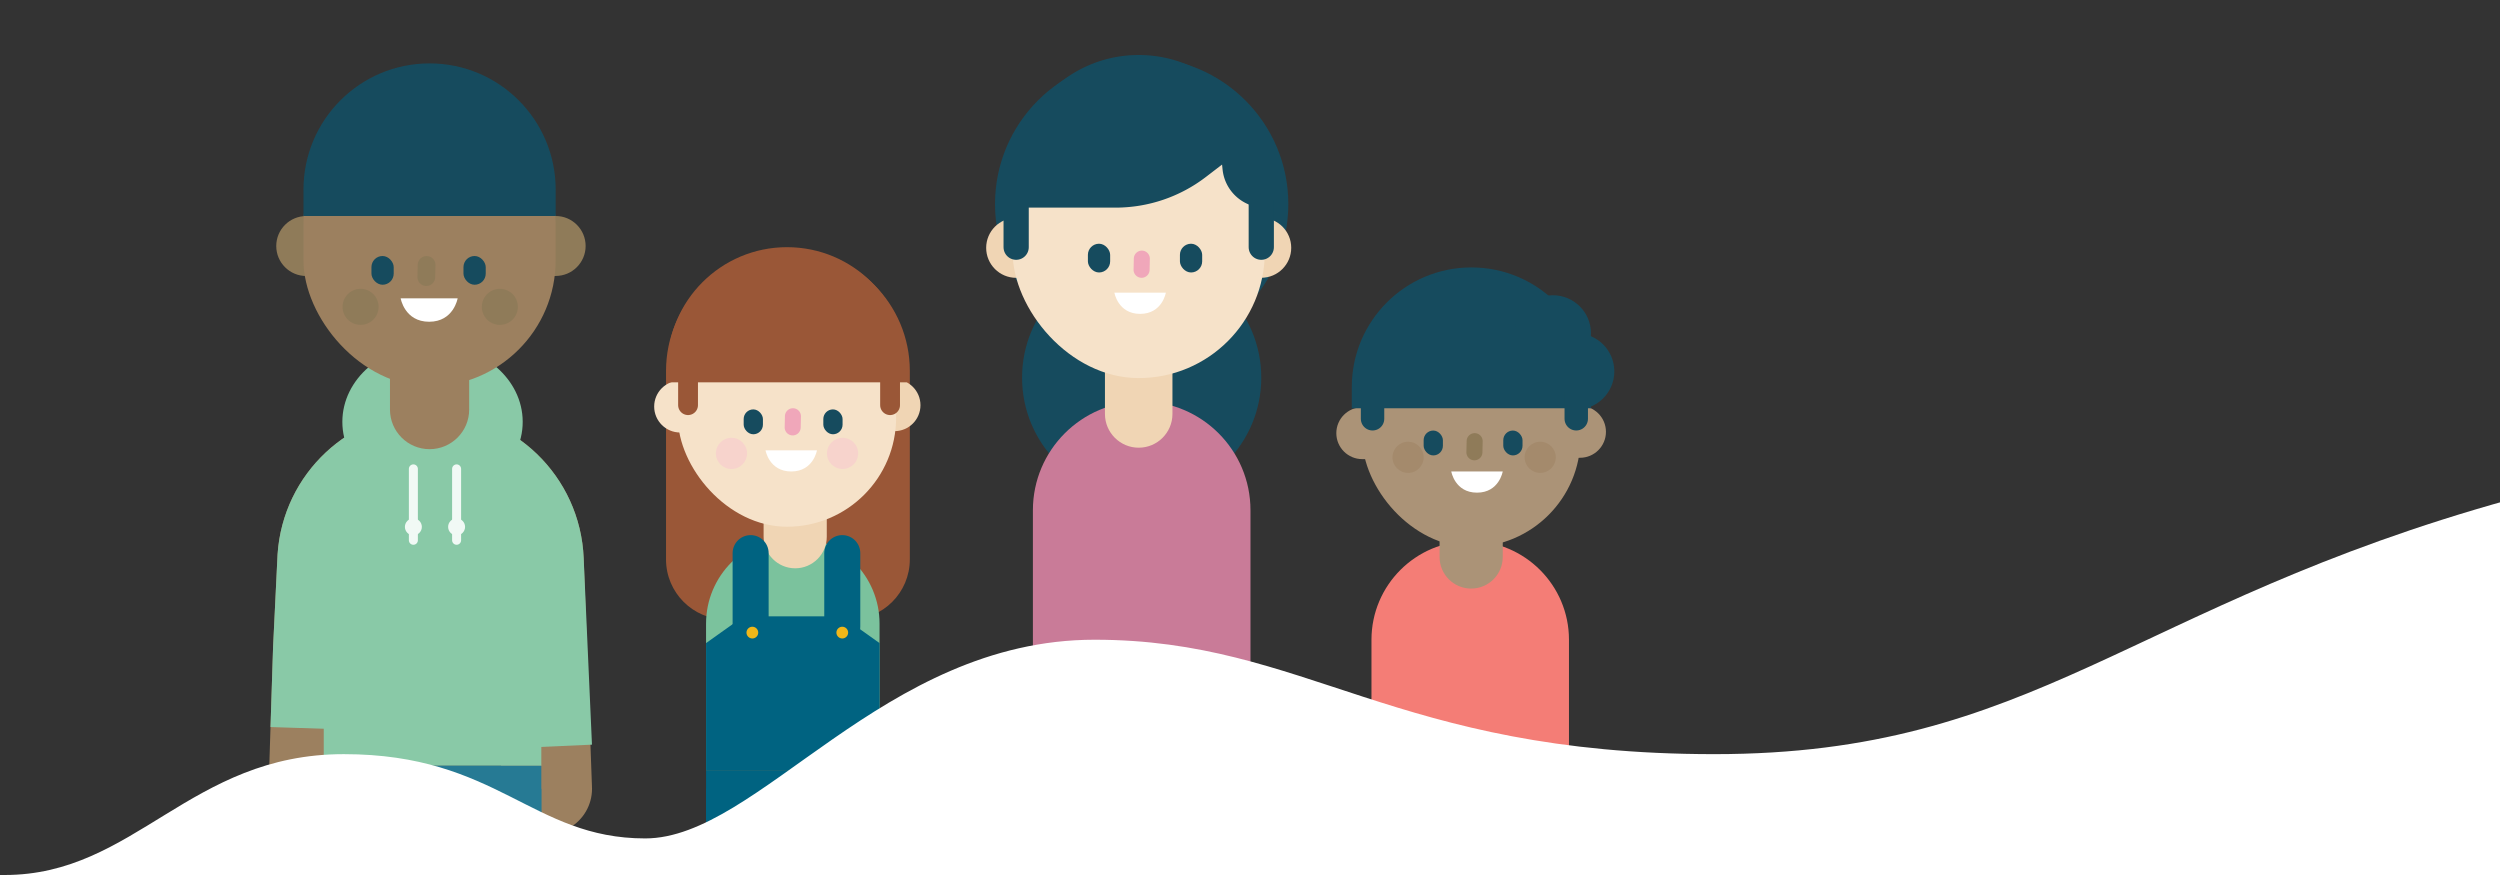 <svg xmlns="http://www.w3.org/2000/svg" viewBox="0 0 1000 350"><rect x="0" y="0" width="1000" height="350" fill="#333333" stroke="none"/><defs><clipPath id="a"><path fill="none" stroke-width="0" d="M68.55 -9.86H714.49V335.48H68.55z"/></clipPath></defs><g clip-path="url(#a)"><path d="M222.26 110.39h-11.99V86.4h11.99c6.62 0 11.99 5.37 11.99 11.99s-5.37 11.99-11.99 11.99z" fill="#8f7b59"/><path d="M122.49 86.41h11.99v23.99h-11.99c-6.62 0-11.99-5.37-11.99-11.99s5.37-11.99 11.99-11.99z" fill="#8f7b59"/><path d="M125.39 317.09l1.85-57.71 1.77-36.54c1.52-22.74 20.41-40.41 43.2-40.41 23.23 0 42.32 18.33 43.26 41.54l3.32 91.55" fill="none" stroke="#9c805f" stroke-linecap="round" stroke-linejoin="round" stroke-width="36.03"/><path d="M126.21 291.4l1.03-32.02 1.77-36.54c1.52-22.74 20.41-40.41 43.2-40.41 23.23 0 42.32 18.33 43.26 41.54l3.32 74.69" fill="none" stroke="#89c9a7" stroke-linejoin="round" stroke-width="36.03"/><path fill="#267a94" d="M129.5 315.52H170.76V484.86H129.5z"/><path fill="#267a94" d="M175.27 315.52H216.53V484.86H175.27z"/><path d="M173.01 163.91c24.02 0 43.52 19.5 43.52 43.52v98.88H129.5v-98.88c0-24.02 19.5-43.52 43.52-43.52z" fill="#89c9a7"/><ellipse cx="173.01" cy="168.75" rx="36.07" ry="31.02" fill="#89c9a7"/><path d="M155.98 141.08h31.69v22.75c0 8.74-7.1 15.84-15.84 15.84s-15.84-7.1-15.84-15.84v-22.75z" fill="#9c805f"/><rect x="121.39" y="39.3" width="100.87" height="115.28" rx="50.44" ry="50.44" fill="#9c805f"/><rect x="148.58" y="102.4" width="8.9" height="11.5" rx="4.45" ry="4.45" fill="#164b5e"/><rect x="185.39" y="102.4" width="8.9" height="11.5" rx="4.45" ry="4.45" fill="#164b5e"/><circle cx="144.23" cy="122.74" r="7.21" fill="#8f7b59"/><circle cx="199.94" cy="122.74" r="7.21" fill="#8f7b59"/><path d="M121.39 86.41V75.85c0-27.89 22.58-50.49 50.44-50.49 27.85 0 50.44 22.61 50.44 50.49v10.56H121.4z" fill="#164b5e"/><path fill="#267a94" d="M129.5 306.31H216.53V331.63H129.5z"/><path fill="none" stroke="#f1f9f5" stroke-linecap="round" stroke-miterlimit="10" stroke-width="3.6" d="M165.35 187.55L165.35 216.11"/><path fill="none" stroke="#f1f9f5" stroke-linecap="round" stroke-miterlimit="10" stroke-width="3.6" d="M182.64 187.55L182.64 216.11"/><circle cx="165.35" cy="210.75" r="3.39" fill="#f1f9f5"/><circle cx="182.64" cy="210.75" r="3.39" fill="#f1f9f5"/><path d="M160.27 119.33h22.79s-1.58 9.37-11.4 9.37-11.4-9.37-11.4-9.37z" fill="#fff"/><path d="M170.48 114.39c1.96.03 3.57-1.54 3.6-3.5l.11-4.93a3.551 3.551 0 0 0-7.1-.1l-.11 4.93a3.551 3.551 0 0 0 3.5 3.6z" fill="#8f7b59"/><path d="M339.9 247.8h-49.46c-13.26 0-24.03-10.77-24.03-24.03v-75.4c0-26.91 21.85-48.76 48.76-48.76 26.91 0 48.76 21.85 48.76 48.76v75.4c0 13.26-10.77 24.03-24.03 24.03z" fill="#9a5737"/><path d="M357.81 172.46h-10.38V151.7h10.38c5.73 0 10.38 4.65 10.38 10.38s-4.65 10.38-10.38 10.38z" fill="#f0d5b4"/><path transform="rotate(-180 335.37 374.735)" fill="#006381" d="M318.92 315.5H351.82V433.97H318.92z"/><path transform="rotate(-180 298.875 374.735)" fill="#006381" d="M282.42 315.5H315.32V433.97H282.42z"/><path d="M351.82 308.15h-69.4v-58.69c0-19.15 15.55-34.7 34.7-34.7 19.15 0 34.7 15.55 34.7 34.7v58.69z" fill="#7bc29d"/><path fill="#006381" d="M282.42 308.15L351.82 308.15 351.82 257.24 336.79 246.54 297.45 246.54 282.42 257.24 282.42 308.15z"/><path d="M318.07 227.32c-6.97 0-12.63-5.66-12.63-12.63v-18.14h25.27v18.14c0 6.97-5.66 12.63-12.63 12.63z" fill="#f0d5b4"/><rect x="271.16" y="110.95" width="87.28" height="99.75" rx="43.64" ry="43.64" transform="rotate(180 314.805 160.82)" fill="#f6e2c9"/><rect x="329.33" y="163.76" width="7.7" height="9.95" rx="3.85" ry="3.85" transform="rotate(-180 333.18 168.735)" fill="#164b5e"/><rect x="297.48" y="163.76" width="7.7" height="9.95" rx="3.85" ry="3.85" transform="rotate(-180 301.325 168.735)" fill="#164b5e"/><path d="M272.05 152.24h10.38V173h-10.38c-5.73 0-10.38-4.65-10.38-10.38s4.65-10.38 10.38-10.38z" fill="#f6e2c9"/><circle cx="337.03" cy="181.36" r="6.24" fill="#f7d3cc"/><circle cx="292.59" cy="181.36" r="6.24" fill="#f7d3cc"/><path d="M362.64 152.93v-6.23c0-26.42-21.42-47.83-47.83-47.83-26.42 0-47.83 21.42-47.83 47.83v6.23H362.64z" fill="#9a5737"/><path fill="none" stroke="#9a5737" stroke-linecap="round" stroke-miterlimit="10" stroke-width="7.93" d="M275.22 151.07L275.22 162.06"/><path transform="rotate(-180 317.12 318.245)" fill="#006381" d="M282.42 308.15H351.82V328.34H282.42z"/><path fill="none" stroke="#006381" stroke-linecap="round" stroke-miterlimit="10" stroke-width="14.41" d="M336.91 221.25L336.91 250.69"/><path fill="none" stroke="#006381" stroke-linecap="round" stroke-miterlimit="10" stroke-width="14.41" d="M300.25 221.25L300.25 250.69"/><circle cx="300.94" cy="253.04" r="2.35" fill="#f0b719"/><circle cx="336.91" cy="253.04" r="2.35" fill="#f0b719"/><path fill="none" stroke="#9a5737" stroke-linecap="round" stroke-miterlimit="10" stroke-width="7.93" d="M356.03 151.07L356.03 162.06"/><path d="M632 183.11h-10.38v-20.76H632c5.73 0 10.38 4.65 10.38 10.38s-4.65 10.38-10.38 10.38z" fill="#ab9377"/><path transform="rotate(171.22 613.304 382.127)" fill="#006381" d="M596.86 322.88H629.76V441.35H596.86z"/><path transform="rotate(-180 569.26 382.835)" fill="#006381" d="M552.81 323.6H585.71V442.07H552.81z"/><path d="M627.58 322.7h-78.99v-66.8c0-21.8 17.7-39.5 39.5-39.5s39.5 17.7 39.5 39.5v66.8z" fill="#f47d76"/><path d="M588.46 235.43c-6.97 0-12.63-5.66-12.63-12.63v-18.14h25.27v18.14c0 6.97-5.66 12.63-12.63 12.63z" fill="#ab9377"/><rect x="544.91" y="119.04" width="87.28" height="99.75" rx="43.64" ry="43.64" transform="rotate(180 588.55 168.92)" fill="#ab9377"/><path d="M580.5 188.59h20.59s-1.43 8.47-10.29 8.47-10.29-8.47-10.29-8.47z" fill="#fff"/><path d="M589.72 184.13c1.77.02 3.22-1.39 3.25-3.16l.1-4.46a3.212 3.212 0 0 0-3.16-3.25 3.212 3.212 0 0 0-3.25 3.16l-.1 4.46a3.212 3.212 0 0 0 3.16 3.25z" fill="#8f7b59"/><rect x="601.32" y="172.23" width="7.7" height="9.95" rx="3.85" ry="3.85" transform="rotate(180 605.165 177.2)" fill="#164b5e"/><rect x="569.47" y="172.23" width="7.7" height="9.95" rx="3.85" ry="3.85" transform="rotate(180 573.315 177.2)" fill="#164b5e"/><path d="M544.91 162.89h10.38v20.76h-10.38c-5.73 0-10.38-4.65-10.38-10.38s4.65-10.38 10.38-10.38z" fill="#ab9377"/><circle cx="616.08" cy="182.93" r="6.24" fill="#a48a6c"/><circle cx="563.23" cy="182.93" r="6.24" fill="#a48a6c"/><path d="M636.38 163.3v-8.5c0-26.42-21.42-47.83-47.83-47.83-26.42 0-47.83 21.42-47.83 47.83v8.5h95.67z" fill="#164b5e"/><path fill="none" stroke="#164b5e" stroke-linecap="round" stroke-miterlimit="10" stroke-width="9.37" d="M549.02 156.52L549.02 167.51"/><path transform="rotate(-180 587.51 326.34)" fill="#006381" d="M552.81 316.25H622.21V336.44H552.81z"/><circle cx="630.5" cy="148.56" r="15.23" fill="#164b5e"/><circle cx="621.16" cy="133.33" r="15.23" fill="#164b5e"/><path fill="none" stroke="#164b5e" stroke-linecap="round" stroke-miterlimit="10" stroke-width="9.37" d="M630.5 156.52L630.5 167.51"/><path d="M317.03 174.17c1.77.02 3.22-1.39 3.25-3.16l.1-4.46a3.212 3.212 0 0 0-3.16-3.25 3.212 3.212 0 0 0-3.25 3.16l-.1 4.46a3.212 3.212 0 0 0 3.16 3.25z" fill="#f0a7ba"/><path d="M306.2 180.12h20.59s-1.43 8.47-10.29 8.47-10.29-8.47-10.29-8.47z" fill="#fff"/><circle cx="456.67" cy="151.07" r="47.84" fill="#164b5e"/><circle cx="456.67" cy="81.64" r="58.66" fill="#164b5e"/><path d="M504.5 111.12h-11.99V87.13h11.99c6.62 0 11.99 5.37 11.99 11.99s-5.37 11.99-11.99 11.99z" fill="#f0d5b4"/><path d="M406.46 87.14h11.99v23.99h-11.99c-6.62 0-11.99-5.37-11.99-11.99s5.37-11.99 11.99-11.99z" fill="#f0d5b4"/><path fill="#267a94" d="M413.63 309.06H450.57V426.72H413.63z"/><path fill="#267a94" d="M462.38 309.06H499.32V426.72H462.38z"/><path d="M456.67 160.56c24.02 0 43.52 19.5 43.52 43.52v84.47h-87.03v-84.47c0-24.02 19.5-43.52 43.52-43.52z" fill="#c97b98"/><path d="M441.98 146.2h27v19.38c0 7.45-6.05 13.5-13.5 13.5s-13.5-6.05-13.5-13.5V146.2z" fill="#f0d5b4"/><rect x="405.05" y="35.95" width="100.87" height="115.28" rx="50.44" ry="50.44" fill="#f6e2c9"/><rect x="435.16" y="97.49" width="8.9" height="11.5" rx="4.45" ry="4.45" fill="#164b5e"/><rect x="471.97" y="97.49" width="8.9" height="11.5" rx="4.45" ry="4.45" fill="#164b5e"/><path d="M405.05 83.05V72.49c0-27.89 22.58-50.49 50.44-50.49 27.85 0 50.44 22.61 50.44 50.49v10.56c-8.7 0-15.99-6.57-16.9-15.22l-.21-2-6.5 4.98a59.347 59.347 0 0 1-36.1 12.24h-41.17z" fill="#164b5e"/><path fill="#267a94" d="M413.15 288.54H500.18V313.86H413.15z"/><path d="M456.59 111.12c1.77.02 3.22-1.39 3.25-3.16l.1-4.46a3.212 3.212 0 0 0-3.16-3.25 3.212 3.212 0 0 0-3.25 3.16l-.1 4.46a3.212 3.212 0 0 0 3.16 3.25z" fill="#f0a7ba"/><path d="M445.75 117.08h20.59s-1.43 8.47-10.29 8.47-10.29-8.47-10.29-8.47z" fill="#fff"/><path fill="none" stroke="#164b5e" stroke-linecap="round" stroke-miterlimit="10" stroke-width="10.09" d="M406.46 79.89L406.46 98.88"/><path fill="none" stroke="#164b5e" stroke-linecap="round" stroke-miterlimit="10" stroke-width="10.09" d="M504.51 79.89L504.51 98.88"/></g><path d="M1.87 350c52.13 0 74.06-48.34 135.64-48.34 61.58 0 75.19 33.71 120.58 33.71s94.81-79.48 179.73-79.48c84.91 0 119.56 45.77 247.92 45.77 128.37 0 166.12-59.68 318.24-101.83V350H1.87z" fill="#fff"/></svg>